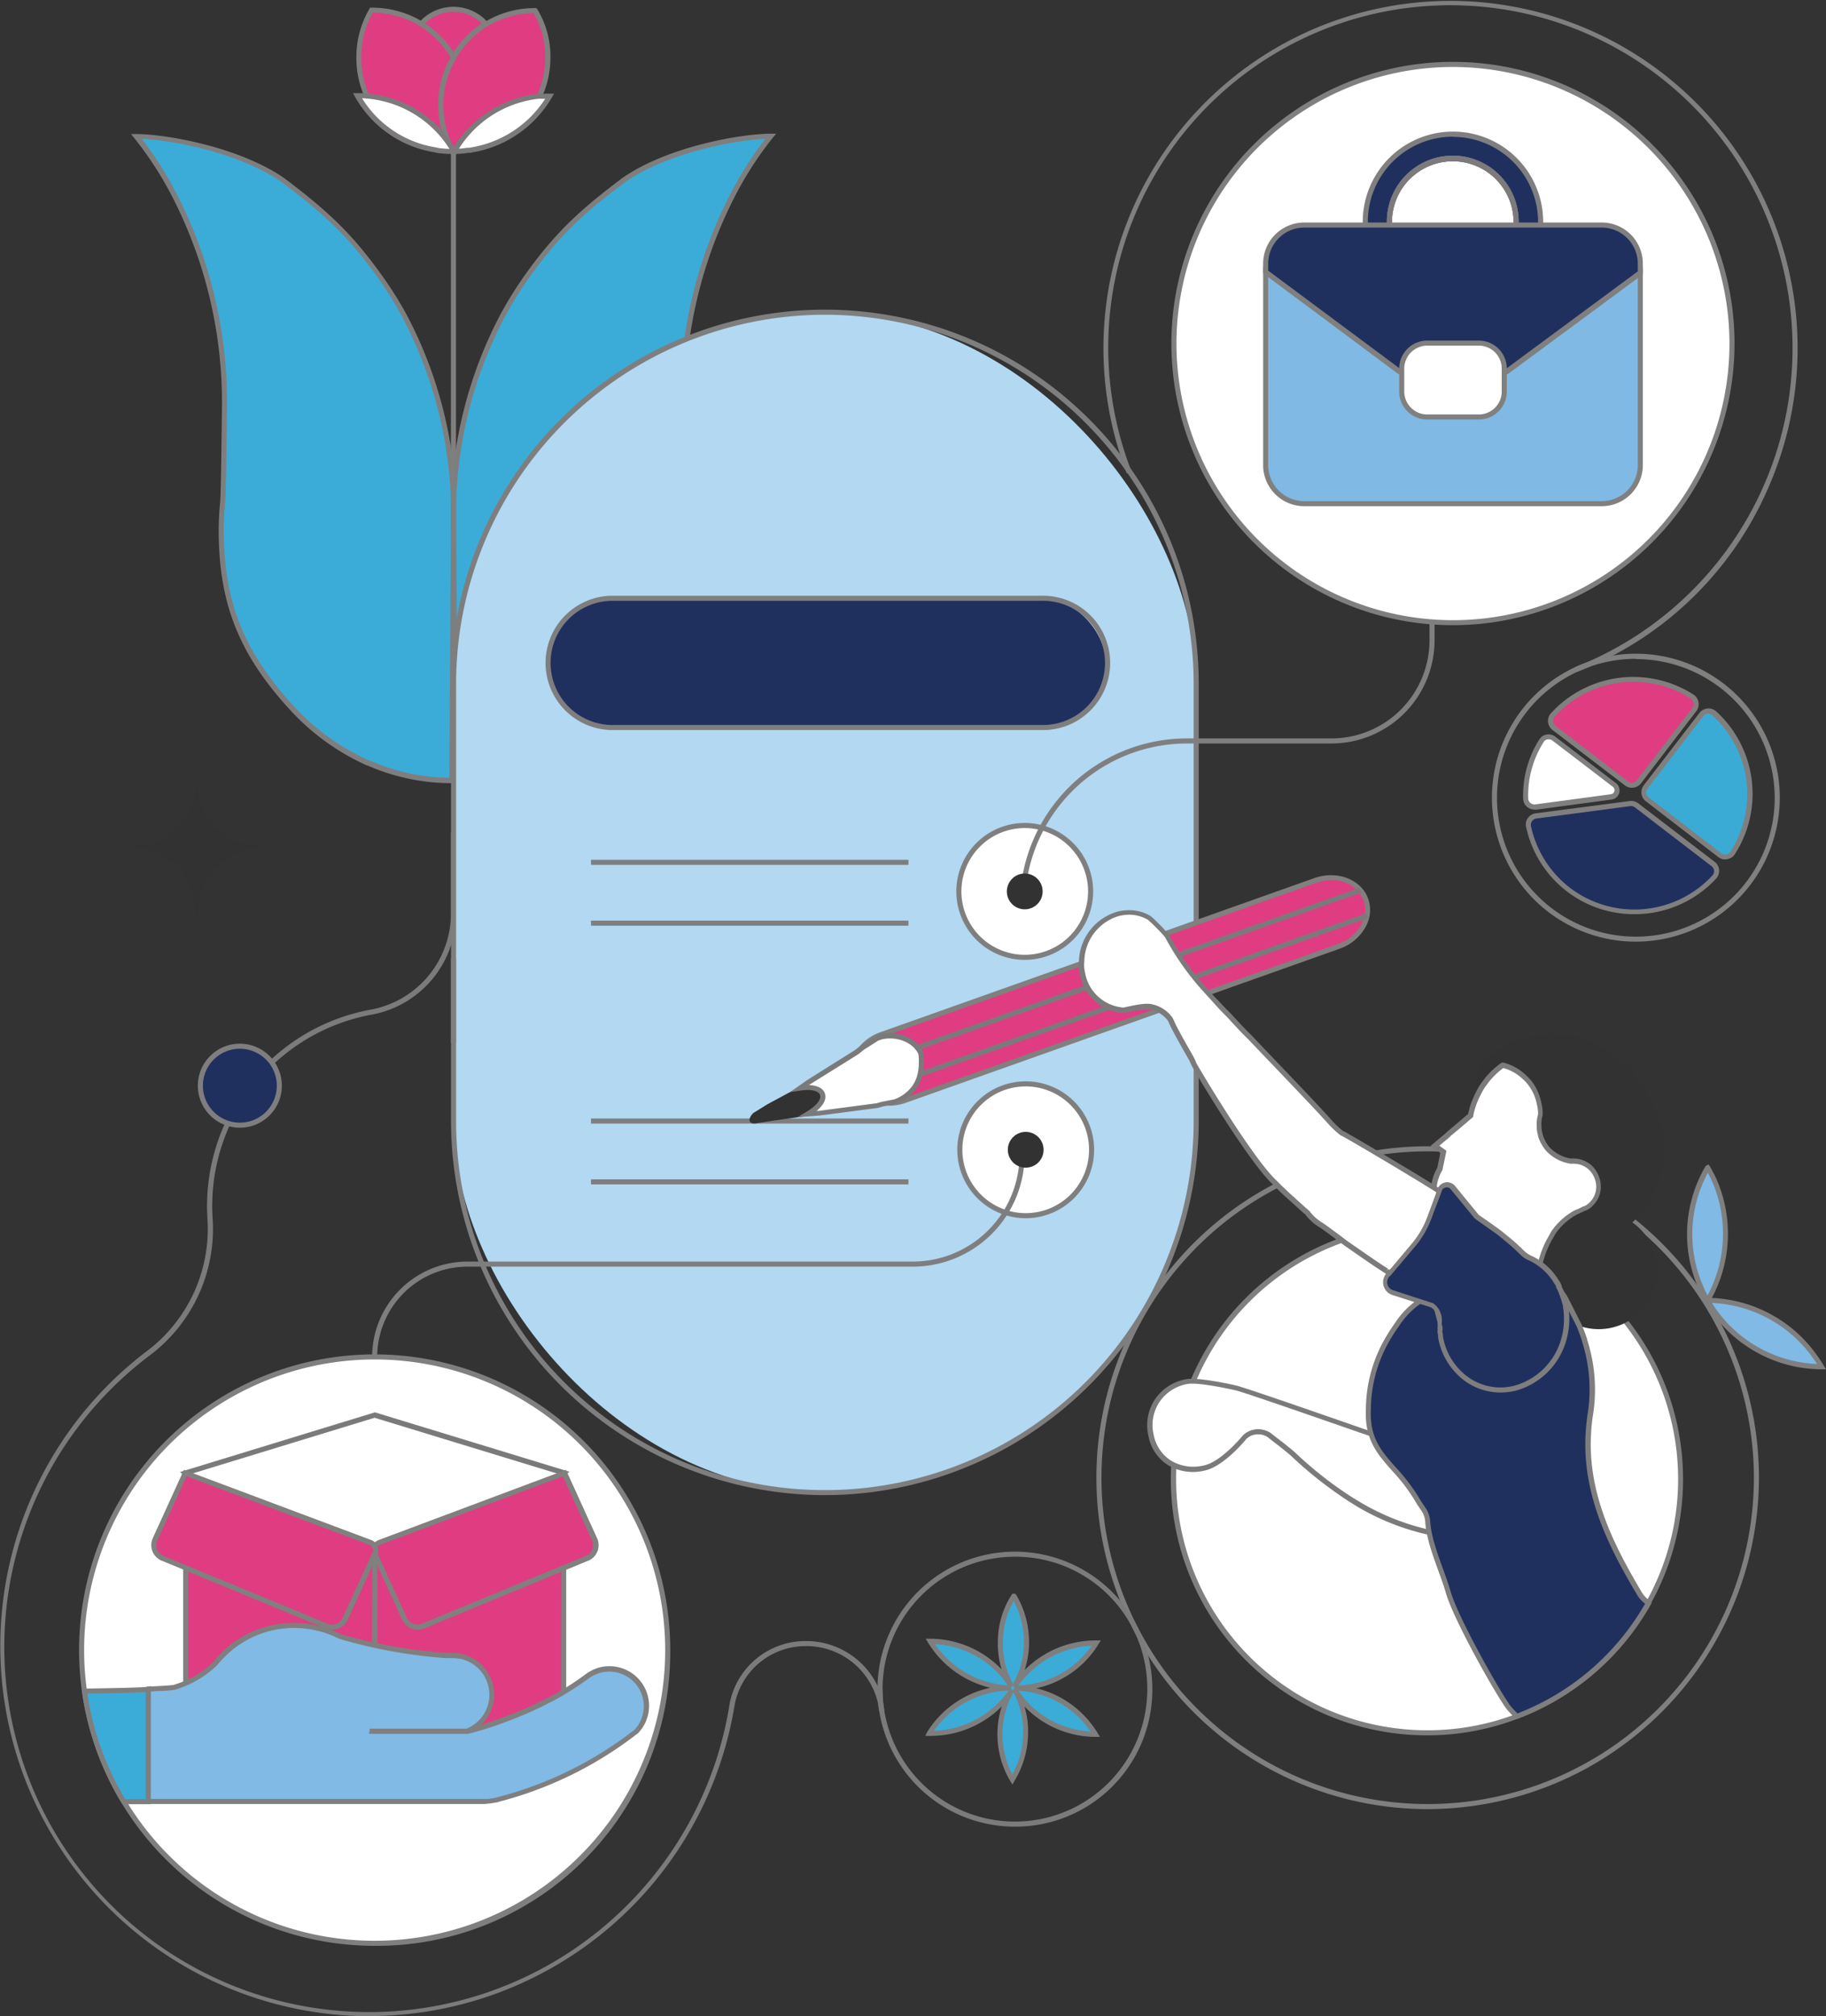 <?xml version="1.0" encoding="UTF-8"?> <svg xmlns="http://www.w3.org/2000/svg" id="Layer_1" data-name="Layer 1" viewBox="0 0 360.32 397.66"><rect x="0" y="0" width="360.32" height="397.66" fill="#333333" stroke="none"/><defs><style>.cls-1{fill:#7c7b7c;}.cls-2{fill:#807f7f;}.cls-3{fill:#80807f;}.cls-4{fill:#3bacd7;}.cls-5{fill:#7f7e7e;}.cls-6{fill:#fff;}.cls-7{fill:#323232;}.cls-8{fill:#b2d8f2;}.cls-9{fill:#20305e;}.cls-10{fill:#7c7a7b;}.cls-11{fill:#e03c81;}.cls-12{fill:#7b7a7a;}.cls-13{fill:#80b9e4;}.cls-14{fill:#80bae5;}.cls-15{fill:#3aabd5;}</style></defs><path class="cls-1" d="M72.92,397.66l-2.19,0A73,73,0,0,1,29.09,266.42,30.2,30.2,0,0,0,40.93,240.3a39.39,39.39,0,0,1,32.2-41.15,19.3,19.3,0,0,0,15.85-19V164.12L129.34,195l-.6.8L90,166.14v14a20.32,20.32,0,0,1-16.67,20,38.35,38.35,0,0,0-31.38,40.09,31.18,31.18,0,0,1-12.24,27A72,72,0,1,0,144,335.91a15.24,15.24,0,0,1,15-12.22,15.63,15.63,0,0,1,14.46,9.49h.68a26.26,26.26,0,0,0,.15,2.8,14.81,14.81,0,0,1,.2,1.49l-1,.12c-.08-.48-.15-1-.2-1.46A14.47,14.47,0,0,0,159,324.69a14.25,14.25,0,0,0-14,11.39A73.06,73.06,0,0,1,72.92,397.66Z"></path><path class="cls-2" d="M311.14,132.55l-.36-.94a67.63,67.63,0,0,0,38.31-87.55A67.49,67.49,0,0,0,223.28,93l-.93.37A68.49,68.49,0,1,1,348.94,96.2,67.77,67.77,0,0,1,311.14,132.55Z"></path><path class="cls-3" d="M322.8,185.74a28.4,28.4,0,1,1,28.4-28.39A28.42,28.42,0,0,1,322.8,185.74Zm0-55.79a27.4,27.4,0,1,0,27.4,27.4A27.43,27.43,0,0,0,322.8,130Z"></path><path class="cls-2" d="M281.72,356.84a65.37,65.37,0,1,1,65.37-65.37A65.45,65.45,0,0,1,281.72,356.84Zm0-129.74a64.37,64.37,0,1,0,64.37,64.37A64.44,64.44,0,0,0,281.72,227.1Z"></path><path class="cls-4" d="M89.17,154v0a40.8,40.8,0,0,1-16.43-3.46l-.09-.05a45.82,45.82,0,0,1-15.34-11.18c-8.28-9.1-13.19-18.35-13.62-32.5a61,61,0,0,1,.25-7.89c.13-1.33.25-10,.35-18.12a88.9,88.9,0,0,0-9.54-41.64A69.56,69.56,0,0,0,26.9,26.87c5.82,0,20.37,2.55,29.1,8.72,7.83,5.92,12.85,10.34,18.86,18.78a73.14,73.14,0,0,1,4.9,7.87,83.54,83.54,0,0,1,9.72,37.15v2.35Z"></path><path class="cls-5" d="M89.67,154.48h-.5A41.29,41.29,0,0,1,72.54,151l-.1,0a46.24,46.24,0,0,1-15.5-11.3c-9.37-10.29-13.35-19.81-13.75-32.83a59.92,59.92,0,0,1,.26-7.94c.1-1.08.21-7.33.34-18.09a88.68,88.68,0,0,0-9.48-41.4,69,69,0,0,0-7.79-12.18l-.67-.82h1c5.91,0,20.59,2.59,29.39,8.81,8.11,6.14,13,10.53,19,18.9A74.08,74.08,0,0,1,80.2,62,84.29,84.29,0,0,1,90,99.38v2.36ZM28,27.39A72.5,72.5,0,0,1,35.2,38.91a89.79,89.79,0,0,1,9.59,41.88c-.13,10.93-.25,17-.35,18.16a59.83,59.83,0,0,0-.25,7.82c.39,12.76,4.3,22.09,13.49,32.19A45.28,45.28,0,0,0,72.85,150l.09,0a40.17,40.17,0,0,0,15.73,3.41L89,99.39a83.45,83.45,0,0,0-9.66-36.92,73.62,73.62,0,0,0-4.86-7.81C68.56,46.39,63.71,42.05,55.69,36,47.58,30.25,34.3,27.67,28,27.39Z"></path><path class="cls-4" d="M89.8,154v0a40.84,40.84,0,0,0,16.43-3.46l.09-.05a45.79,45.79,0,0,0,15.33-11.18c8.29-9.1,13.19-18.35,13.63-32.5A61,61,0,0,0,135,98.9c-.12-1.33-.25-10-.34-18.12a88.78,88.78,0,0,1,9.54-41.64,70.09,70.09,0,0,1,7.84-12.27c-5.81,0-20.37,2.55-29.09,8.72-7.83,5.92-12.85,10.34-18.87,18.78a74.75,74.75,0,0,0-4.9,7.87,83.81,83.81,0,0,0-9.72,37.15v2.35Z"></path><path class="cls-5" d="M89.8,154.48h-.5V154l.5,0h-.5L89,99.39A84.57,84.57,0,0,1,98.76,62a75.78,75.78,0,0,1,4.94-7.92c6-8.37,10.87-12.76,19-18.89,8.81-6.23,23.49-8.82,29.39-8.82h1.06l-.67.82a69,69,0,0,0-7.79,12.18,88.68,88.68,0,0,0-9.48,41.4c.12,10.76.24,17,.34,18.09a61.67,61.67,0,0,1,.26,7.94c-.4,13-4.39,22.54-13.76,32.83a46.14,46.14,0,0,1-15.5,11.3l-.09,0A41.13,41.13,0,0,1,89.8,154.48ZM151,27.39c-6.34.28-19.61,2.86-27.74,8.61-8,6-12.86,10.39-18.75,18.66a72.09,72.09,0,0,0-4.87,7.81A83.46,83.46,0,0,0,90,99.41v2.33l.32,51.73A40.17,40.17,0,0,0,106,150.06l.09,0A45.14,45.14,0,0,0,121.28,139c9.2-10.1,13.11-19.43,13.5-32.19a61.63,61.63,0,0,0-.25-7.82c-.11-1.12-.22-7.23-.35-18.16a89.67,89.67,0,0,1,9.59-41.88A71.78,71.78,0,0,1,151,27.39Z"></path><path class="cls-6" d="M331.66,291.75a50,50,0,1,1-50-50A49.78,49.78,0,0,1,331.66,291.75Z"></path><path class="cls-2" d="M281.62,342.29A50.54,50.54,0,1,1,299.51,339,50.06,50.06,0,0,1,281.62,342.29Zm0-100.08a49.54,49.54,0,1,0,0,99.08,49.06,49.06,0,0,0,17.54-3.2,49.55,49.55,0,0,0-17.54-95.88Z"></path><circle class="cls-7" cx="315.47" cy="250.6" r="11.57"></circle><circle class="cls-7" cx="309.16" cy="227.03" r="19.14"></circle><rect class="cls-8" x="89.48" y="61.58" width="146.53" height="232.83" rx="73.27"></rect><path class="cls-5" d="M162.75,294.91A73.85,73.85,0,0,1,89,221.15v-86.3a73.77,73.77,0,0,1,147.54,0v86.3A73.85,73.85,0,0,1,162.75,294.91Zm0-232.83A72.85,72.85,0,0,0,90,134.85v86.3a72.77,72.77,0,0,0,145.54,0v-86.3A72.85,72.85,0,0,0,162.75,62.08Z"></path><rect class="cls-9" x="107.8" y="117.96" width="110.4" height="25.48" rx="12.74"></rect><path class="cls-5" d="M205.45,144H120.54a13.25,13.25,0,0,1,0-26.49h84.91a13.25,13.25,0,1,1,0,26.49Zm-84.91-25.49a12.25,12.25,0,0,0,0,24.49h84.91a12.25,12.25,0,1,0,0-24.49Z"></path><rect class="cls-5" x="116.62" y="169.59" width="62.64" height="1"></rect><rect class="cls-5" x="116.62" y="181.59" width="62.64" height="1"></rect><circle class="cls-6" cx="202.21" cy="175.83" r="13"></circle><path class="cls-2" d="M202.21,189.33a13.5,13.5,0,1,1,13.5-13.5A13.52,13.52,0,0,1,202.21,189.33Zm0-26a12.5,12.5,0,1,0,12.5,12.5A12.52,12.52,0,0,0,202.21,163.33Z"></path><rect class="cls-5" x="116.62" y="220.62" width="62.64" height="1"></rect><rect class="cls-5" x="116.62" y="232.62" width="62.64" height="1"></rect><circle class="cls-6" cx="202.4" cy="226.79" r="13"></circle><path class="cls-2" d="M202.4,240.29a13.5,13.5,0,1,1,13.5-13.5A13.51,13.51,0,0,1,202.4,240.29Zm0-26a12.5,12.5,0,1,0,12.5,12.5A12.51,12.51,0,0,0,202.4,214.29Z"></path><circle class="cls-6" cx="286.72" cy="67.76" r="55.05"></circle><path class="cls-2" d="M286.72,123.32a55.56,55.56,0,1,1,55.55-55.56A55.62,55.62,0,0,1,286.72,123.32Zm0-110.11a54.56,54.56,0,1,0,54.55,54.55A54.62,54.62,0,0,0,286.72,13.21Z"></path><path class="cls-7" d="M303,249.34c.4-2.13-.12-1.06,1.23-4.09a19.68,19.68,0,0,1,1.61-3.11,23,23,0,0,1,1.79-2.28,4.3,4.3,0,0,0,1.85-3.83,3.54,3.54,0,0,0-.22-1.22,2.94,2.94,0,0,0-.62-1.22,4,4,0,0,0-1.86-1.48,4.66,4.66,0,0,0-1.27-.35,6.9,6.9,0,0,1-3.42-2.7,8.88,8.88,0,0,1-1-2,7.62,7.62,0,0,1-.35-2.08,4.49,4.49,0,0,1,.12-1.41,6.93,6.93,0,0,1,.84-2.24,10.33,10.33,0,0,0,.22-2,1.4,1.4,0,0,0,0-.49,10.48,10.48,0,0,0-.38-2.41,9.36,9.36,0,0,0-1.2-2.49h0c0-.09-.14-.16-.16-.25A9,9,0,0,0,297,211a14.85,14.85,0,0,0-3.8,2.38,16.48,16.48,0,0,0-1.72,1.73,5.94,5.94,0,0,1,.92-5.31h0c6.12-6.66,17.51-7.91,24.78-2.53,2.6,1.92,4.58,3.42,6.25,5.92,6,8.45,7.57,18.59-.82,24.68"></path><path class="cls-7" d="M308.61,224.57s.92-11.2-7.9-12.42l4.84-2.75,7.6,6.06Z"></path><path class="cls-6" d="M301.66,256.58a5.28,5.28,0,0,0,1.8-1.38c1.06-1.54-.06-2.56.48-5.66a18,18,0,0,1,2-5.35c.21-.33.33-.63.54-1a12.54,12.54,0,0,1,4.06-3.83,4,4,0,0,1,.88-.43l.13-.07h0l.12-.08c.09,0,.21-.09.3-.11l.09,0,0-.05c0-.06.08,0,.12-.08l.12-.07c.09,0,.22-.09.39-.13l.09,0a4,4,0,0,0,1.28-1,4.81,4.81,0,0,0,1.13-4.66,6.78,6.78,0,0,0-.57-1.3,5.15,5.15,0,0,0-.95-1.14,5.23,5.23,0,0,0-2.4-1.16,7.57,7.57,0,0,0-1.42-.06,7.81,7.81,0,0,1-3.89-1.8,5.92,5.92,0,0,1-1.42-1.75,5.58,5.58,0,0,1-.75-1.93,5.29,5.29,0,0,1-.17-1.41,6.68,6.68,0,0,1,.28-2.35l0-.09a8,8,0,0,0-.27-2.08l-.12-.54a9.81,9.81,0,0,0-1-2.39,8.51,8.51,0,0,0-1.8-2.22,1.63,1.63,0,0,1-.23-.23,9.54,9.54,0,0,0-3.93-2.12l-.14,0-.12.08a15.06,15.06,0,0,0-3.37,3.35,11.85,11.85,0,0,0-1.34,2.21,15.12,15.12,0,0,0-1.49,4.25c-1,.87-2.55,2.19-4.17,3.53l-.19.18-.55.49c-1.11.9-1.81,1.52-1.81,1.52l-.32.26,1.67,1.22-.67,3.32c-1.83,3.11-1.67,6.81,1.12,9.13l.28.18a.78.78,0,0,1,.29.26l.16.1a7.11,7.11,0,0,1,1.17,1.29,7.39,7.39,0,0,1,1.19,2.67,6.32,6.32,0,0,1,0,2.67c-.25,2.43-1,2.79-.77,4.32a6,6,0,0,0,1,2.16A8.68,8.68,0,0,0,291.6,256,11.07,11.07,0,0,0,297,257.5,8.34,8.34,0,0,0,301.66,256.58Z"></path><path class="cls-10" d="M297.75,258l-.78,0a11.61,11.61,0,0,1-5.62-1.53,9.2,9.2,0,0,1-3.24-2.88,6.81,6.81,0,0,1-1.06-2.34,4.11,4.11,0,0,1,.26-2.23,10.11,10.11,0,0,0,.51-2.26,6.18,6.18,0,0,0,0-2.5,7,7,0,0,0-1.12-2.49,6.62,6.62,0,0,0-1.07-1.19l-.22-.14-.06-.09a.36.36,0,0,0-.13-.1l-.27-.18c-2.85-2.35-3.35-6.24-1.33-9.73l.59-2.93L282.3,226l.82-.67s.71-.62,1.82-1.52l.25-.23.26-.23.2-.19c1.57-1.3,3-2.55,4.05-3.43a15.85,15.85,0,0,1,1.51-4.22,11.68,11.68,0,0,1,1.38-2.27,15.59,15.59,0,0,1,3.48-3.46l.3-.18.3,0a9.85,9.85,0,0,1,4.21,2.25s.08.07.12.12l.11.1a9.08,9.08,0,0,1,1.9,2.35,10.23,10.23,0,0,1,1,2.51l.13.56a8.63,8.63,0,0,1,.28,2.18l0,.14,0,.12a6.23,6.23,0,0,0-.25,2.17,6.59,6.59,0,0,0,.85,3.11,5.7,5.7,0,0,0,1.32,1.63,7.41,7.41,0,0,0,3.63,1.68,6.52,6.52,0,0,1,1.43.06,5.72,5.72,0,0,1,2.64,1.27,5.36,5.36,0,0,1,1,1.24,6.27,6.27,0,0,1,.63,1.44,5.25,5.25,0,0,1-1.24,5.15,4.34,4.34,0,0,1-1.44,1.08l-.17.05-.19.07-.09,0,0,.07-.51.22-.14.05-.2.12a5.18,5.18,0,0,0-.83.39,12.38,12.38,0,0,0-4,3.74c-.07.12-.15.27-.22.41a5.72,5.72,0,0,1-.3.52,17.59,17.59,0,0,0-2,5.17,10.23,10.23,0,0,0-.06,3.05,3.67,3.67,0,0,1-.5,2.8,5.53,5.53,0,0,1-2,1.53h0A8.67,8.67,0,0,1,297.75,258Zm-11.59-18.31.08.05a7.58,7.58,0,0,1,1.3,1.4,8.23,8.23,0,0,1,1.29,2.89,7.12,7.12,0,0,1,0,2.84,10.53,10.53,0,0,1-.55,2.44,3.14,3.14,0,0,0-.23,1.72,5.67,5.67,0,0,0,.92,2,8,8,0,0,0,2.89,2.57A10.68,10.68,0,0,0,297,257a7.72,7.72,0,0,0,4.4-.86,4.9,4.9,0,0,0,1.64-1.24,2.74,2.74,0,0,0,.31-2.12,11.22,11.22,0,0,1,.08-3.33,18.41,18.41,0,0,1,2.1-5.5c.11-.18.18-.32.26-.47s.18-.34.29-.52a13.16,13.16,0,0,1,4.24-4,4.85,4.85,0,0,1,1-.46l.31-.16.19-.08h0l.49-.25a2,2,0,0,1,.39-.13,3.49,3.49,0,0,0,1.11-.85,4.33,4.33,0,0,0,1-4.17,5.68,5.68,0,0,0-.52-1.19,4.36,4.36,0,0,0-3-2.07,7.08,7.08,0,0,0-1.31-.05,8.35,8.35,0,0,1-4.23-1.92,6.32,6.32,0,0,1-1.53-1.9,5.74,5.74,0,0,1-.8-2.08,5.3,5.3,0,0,1-.18-1.51,7,7,0,0,1,.27-2.36v-.05a8,8,0,0,0-.25-1.95l-.13-.57a9.15,9.15,0,0,0-.93-2.25,8.08,8.08,0,0,0-1.69-2.09,1,1,0,0,1-.21-.2,9,9,0,0,0-3.66-2,14.74,14.74,0,0,0-3.2,3.21,10.9,10.9,0,0,0-1.28,2.11,14.57,14.57,0,0,0-1.46,4.14l0,.17-.13.11c-1,.88-2.56,2.2-4.18,3.54l-.17.16a3.4,3.4,0,0,1-.29.26l-.25.24c-.81.65-1.4,1.15-1.66,1.38l1.4,1-.79,3.79c-1.84,3.12-1.44,6.46,1,8.5l.22.13A1.54,1.54,0,0,1,286.16,239.72Zm26.19-.65-.05,0Zm-.26-1a.38.38,0,0,0-.13.06Z"></path><path class="cls-6" d="M227.11,283.12c1,4.75,5.13,7.55,10.45,6.47,3.69-.73,8-6.07,8-6.07h0a3.69,3.69,0,0,1,1.93-1,4,4,0,0,1,2.94.56c.17.15,3.83,2.91,4.89,3.92a76.5,76.5,0,0,0,9,7.31c1.3.91,2.6,1.75,4,2.57a47.5,47.5,0,0,0,15.8,5.8c1,.19,2,.29,3,.39q-1.08-3.29-1.91-6.6c-.64-2.28-1.21-4.73-1.69-7.11l-.38-2s-1.1-.42-2.89-1.06-4.24-1.55-7-2.54c-1.44-.4-2.81-1-4.33-1.47-10.69-3.72-23.84-8.28-25.1-8.53,0,0-7.33-1.69-9.7-1.21A8.69,8.69,0,0,0,227.11,283.12Z"></path><path class="cls-10" d="M287.84,303.62l-.77-.08c-1-.1-2-.21-3.05-.39a47.83,47.83,0,0,1-16-5.86c-1.46-.88-2.77-1.73-4-2.6a76.52,76.52,0,0,1-9.06-7.35c-.79-.76-3.1-2.53-4.21-3.39l-.68-.53a3.47,3.47,0,0,0-2.5-.44,3.24,3.24,0,0,0-1.68.9c-.14.18-4.43,5.44-8.25,6.2a9.63,9.63,0,0,1-7.22-1.12,8.72,8.72,0,0,1-3.81-5.74,9.26,9.26,0,0,1,1.23-7.11,9.42,9.42,0,0,1,6.12-4.05c2.45-.5,9.61,1.14,9.91,1.22,1.23.24,12.82,4.25,25.16,8.54.65.21,1.29.44,1.92.67.81.29,1.58.57,2.37.79,1.7.6,3.25,1.16,4.61,1.66l2.47.89c1.79.64,2.9,1.07,2.9,1.07l.26.1.43,2.24c.52,2.57,1.09,5,1.68,7.07s1.19,4.4,1.91,6.58ZM248.26,281.9a4.65,4.65,0,0,1,2.43.72l.69.54c1.21.93,3.46,2.66,4.29,3.45a75.78,75.78,0,0,0,8.94,7.26c1.23.86,2.52,1.69,4,2.55a46.4,46.4,0,0,0,15.62,5.74c.74.14,1.49.23,2.22.31-.63-2-1.19-4-1.69-5.9-.59-2.13-1.17-4.53-1.7-7.14l-.32-1.7c-.42-.16-1.35-.51-2.61-1-.73-.25-1.56-.56-2.48-.89-1.35-.5-2.9-1.06-4.57-1.65-.8-.22-1.58-.5-2.41-.8-.62-.23-1.24-.45-1.9-.66-7.1-2.47-23.7-8.25-25.05-8.52-.08,0-7.25-1.67-9.5-1.21a8.43,8.43,0,0,0-5.48,3.62,8.24,8.24,0,0,0-1.1,6.35h0a7.81,7.81,0,0,0,3.37,5.1,8.66,8.66,0,0,0,6.49,1c3.48-.69,7.67-5.84,7.71-5.89A4.2,4.2,0,0,1,247.4,282,3.55,3.55,0,0,1,248.26,281.9Z"></path><path class="cls-9" d="M325.29,316.2a50.14,50.14,0,0,1-26,22.35c-.57-.57-1.12-1.14-1.46-1.53-1.63-1.85-10.61-17.67-12.11-23-1.17-4.11-3.73-9.3-4-13.93a4.83,4.83,0,0,0-.83-2.37c-.52-.74-1-1.49-1.46-2.27-4.2-7-9.84-8.81-9.41-17.51a27.79,27.79,0,0,1,3.12-12.56,37.09,37.09,0,0,1,2.72-4.39,16.13,16.13,0,0,1,3.94-4l.07-.06a2.32,2.32,0,0,1,3.6,1.28c.47,1.72,1,3.61,1.1,4.12a2.09,2.09,0,0,0,.08.23c3,7.45,8,13.86,15,10.57a14.83,14.83,0,0,0,8.07-10.77,16.2,16.2,0,0,0-.6-8.29,2.25,2.25,0,0,0-.75-1c-1.37-1.08-5-3.84-5.68-4.35,1.58,1.1,5.76,3.35,6.46,5l1.48,2.12a2.61,2.61,0,0,1,.17.28l2.8,5.51c.42,1,.75,1.92,1.08,2.87a31.61,31.61,0,0,1,1.18,14.4,37.51,37.51,0,0,0-.45,4.31c-.58,11.92,4.63,22,10.21,31.42a.94.94,0,0,0,.1.14,6.35,6.35,0,0,0,1.54,1.52Z"></path><path class="cls-5" d="M299.21,339.14l-.23-.23c-.46-.46-1.09-1.11-1.48-1.56-1.66-1.89-10.67-17.71-12.21-23.22-.38-1.33-.91-2.77-1.46-4.29-1.12-3.08-2.39-6.56-2.6-9.74a4.21,4.21,0,0,0-.75-2.12c-.57-.81-1.05-1.57-1.48-2.31a36,36,0,0,0-4.3-5.57c-2.93-3.32-5.47-6.18-5.17-12.21a28.21,28.21,0,0,1,3.13-12.69,36.22,36.22,0,0,1,2.58-4.21l.21-.31a16.62,16.62,0,0,1,4.07-4.17,2.77,2.77,0,0,1,2.65-.43A2.8,2.8,0,0,1,284,258c.3,1.1.61,2.27.83,3.1l.27,1a.58.58,0,0,0,.05.14c1.61,4,4.35,9.12,8.35,10.7a7.26,7.26,0,0,0,6-.36,14.38,14.38,0,0,0,7.8-10.41,15.74,15.74,0,0,0-.58-8,1.78,1.78,0,0,0-.59-.79c-1.19-.94-4.11-3.15-5.28-4.05l-.4-.3.59-.81c.37.26.88.58,1.45.93,2,1.27,4.53,2.84,5.16,4.21l1.46,2.08c.08.12.15.23.21.34l2.79,5.51c.43,1,.76,1.91,1.07,2.83l0,.1a32,32,0,0,1,1.2,14.63,35.38,35.38,0,0,0-.44,4.28c-.59,12,4.93,22.35,10.14,31.13l.08.11a5.91,5.91,0,0,0,1.42,1.4l.12.1.25.27-.18.32A50.57,50.57,0,0,1,299.51,339Zm-18-82.23a1.82,1.82,0,0,0-1.06.35,16,16,0,0,0-3.89,4l-.21.32a32.87,32.87,0,0,0-2.47,4,27.23,27.23,0,0,0-3.07,12.33c-.28,5.65,2,8.25,4.92,11.53a38,38,0,0,1,4.42,5.73c.41.72.88,1.44,1.44,2.24a5.44,5.44,0,0,1,.92,2.62c.2,3,1.39,6.31,2.54,9.46.56,1.55,1.09,3,1.48,4.37,1.5,5.36,10.5,21.13,12,22.83.26.3.68.74,1.21,1.28a49.64,49.64,0,0,0,25.18-21.64,6.57,6.57,0,0,1-1.35-1.4.76.76,0,0,1-.14-.21c-5.27-8.87-10.86-19.39-10.26-31.66a39.1,39.1,0,0,1,.45-4.37,31.06,31.06,0,0,0-1.16-14.16l0-.09c-.31-.9-.63-1.83-1-2.74l-2.79-5.48a1.59,1.59,0,0,0-.13-.22l-.05-.07a17,17,0,0,1,0,6.44,15.39,15.39,0,0,1-8.35,11.14,8.3,8.3,0,0,1-6.75.38c-4.33-1.71-7.23-7-8.9-11.22a2.55,2.55,0,0,1-.1-.29l-.27-1-.82-3.09a1.84,1.84,0,0,0-1.16-1.25A1.87,1.87,0,0,0,281.23,256.91Z"></path><path class="cls-7" d="M158.71,213.89c2.58-.36,4.84.06,5.31,1.24.63,1.57-1.08,3.31-3.61,4.83L152.88,221l-3.45.54c-1.73.37-2-.8-.78-2l2.77-1.72Z"></path><path class="cls-11" d="M173.92,204.06l85.57-30.38c4.26-1.51,8.74.18,10,3.77h0c1.29,3.58-1.12,7.72-5.38,9.23l-85.57,30.37c-4.25,1.51-8.74-.17-10-3.76h0C167.26,209.7,169.67,205.57,173.92,204.06Z"></path><path class="cls-3" d="M175.41,218.1c-3.33,0-6.31-1.74-7.34-4.64a6.8,6.8,0,0,1,.34-5.22,9.35,9.35,0,0,1,5.34-4.65l.17.47-.17-.47,85.58-30.38c4.5-1.6,9.28.23,10.65,4.07a6.73,6.73,0,0,1-.33,5.21,9.32,9.32,0,0,1-5.35,4.66l-85.57,30.38A10,10,0,0,1,175.41,218.1Zm87.24-44.47a9.1,9.1,0,0,0-3,.52l-85.57,30.38a8.32,8.32,0,0,0-4.78,4.14,5.83,5.83,0,0,0-.3,4.45c1.19,3.32,5.4,4.88,9.38,3.46L264,186.2a8.27,8.27,0,0,0,4.77-4.14,5.73,5.73,0,0,0,.3-4.45A6.53,6.53,0,0,0,262.65,173.63Z"></path><path class="cls-6" d="M179.8,215.24h0a8.24,8.24,0,0,1-2.81,1.93h0l-.39.16-2.42.46-1.13.32-11.46,1.49-2.2.13c2.17-1.28,3.28-2.75,2.9-3.91s-2.34-1.51-4.38-1.21l1.61-1.13,9.54-6,1.22-1,2.79-1.77,1-.32h0c3.17-.61,6.61.75,7.7,3.4C182,211,181.5,213.45,179.8,215.24Z"></path><path class="cls-12" d="M157.35,220.36l1.78-1.06c1.92-1.13,3-2.44,2.68-3.32s-1.87-1.16-3.82-.87l-2.09.31,3.33-2.35,9.56-6,1.18-.94,2.94-1.86,1-.31c3.62-.71,7.17.88,8.32,3.68l0,.14c.32,3.43-.35,6-2.06,7.77v0a8.61,8.61,0,0,1-3,2.05l-.45.17-2.43.46-1.09.31-11.53,1.5Zm2.27-6.34c1.43.07,2.76.52,3.14,1.64s-.22,2.3-1.62,3.46l.41,0L173,217.61l1.07-.3,2.41-.46.34-.14a7.64,7.64,0,0,0,2.64-1.83c1.5-1.58,2.07-3.78,1.79-6.9-1-2.29-4.1-3.61-7.12-3l-.83.28L170.55,207l-1.18.94Z"></path><line class="cls-9" x1="269.75" y1="180.59" x2="181.54" y2="211.91"></line><rect class="cls-12" x="178.84" y="195.75" width="93.61" height="1" transform="translate(-52.63 86.74) rotate(-19.53)"></rect><line class="cls-9" x1="268.44" y1="175.59" x2="180.98" y2="206.64"></line><rect class="cls-12" x="178.31" y="190.62" width="92.8" height="1" transform="translate(-51.02 86.26) rotate(-19.56)"></rect><path class="cls-6" d="M285.93,252.37l-10.4-2.19-1.35,1-.15-.11-.34-.26-.09-.06c-2.34-1.46-6.19-4.17-8-5.42-.73-.52-4.27-3.24-5.06-3.7a9.09,9.09,0,0,1-2.6-2.37l-.86-.73-2.19-2c-1.31-1.15-2.56-2.4-3.78-3.62-3.62-3.59-10.61-14.54-15.21-22.34-.1-.18-.2-.34-.28-.5a15.37,15.37,0,0,0-.76-1.58c-1.17-2.08-2.31-4-3.37-6.12-.2-.42-.38-.83-.58-1.25a6.19,6.19,0,0,0-3.81-2.47c-1.48-.36-5,.64-5.47.67a8.78,8.78,0,0,1-8.09-7.46,6.24,6.24,0,0,1-.13-2.12,10,10,0,0,1,7.22-9.45,9.51,9.51,0,0,1,2.23-.27,7.84,7.84,0,0,1,3.83,1,1.37,1.37,0,0,1,.24.18,38.13,38.13,0,0,1,3.15,3.21l.09.11a59.17,59.17,0,0,0,6.83,9.86c1.12,1.27,2.36,2.6,3.64,4,.66.7,1.37,1.42,2.1,2.16,1.26,1.39,2.55,2.8,3.92,4.12,6.75,7.12,13.11,13.66,16,16.93a19.55,19.55,0,0,0,2.13,2,4.09,4.09,0,0,1,.47.23c5.17,2.94,11.8,6.93,13.34,7.87,1.74,1.05,3.56,2.16,5.37,3.31l-1.15,6.16Z"></path><path class="cls-1" d="M286.63,253l-11-2.3-1.47,1.07-.51-.41-.26-.18c-2.15-1.35-5.42-3.64-7.38-5l-.69-.48-1.33-1c-1.26-.94-3.17-2.37-3.69-2.67a9.63,9.63,0,0,1-2.71-2.46l-.22-.19-.61-.52-2.19-2c-1.18-1-2.31-2.14-3.4-3.22l-.4-.4c-3.42-3.39-10.15-13.72-15.29-22.44l-.11-.19-.19-.35c-.08-.17-.15-.34-.23-.5a6.71,6.71,0,0,0-.51-1l-.72-1.27c-.93-1.65-1.81-3.21-2.67-4.89l-.29-.63c-.09-.21-.19-.41-.29-.62a5.72,5.72,0,0,0-3.48-2.2,13.53,13.53,0,0,0-4.35.49,6.32,6.32,0,0,1-1,.18,9.33,9.33,0,0,1-8.6-7.86,6.74,6.74,0,0,1-.14-2.28,10.5,10.5,0,0,1,7.6-9.86,9.5,9.5,0,0,1,2.38-.29,8.22,8.22,0,0,1,4.05,1.09,1.39,1.39,0,0,1,.35.26,39.19,39.19,0,0,1,3.17,3.23l.12.15c.13.19.33.54.6,1a52.27,52.27,0,0,0,6.2,8.81c.72.82,1.5,1.67,2.3,2.55L241,198c.46.48.94,1,1.45,1.49l.63.65c1.23,1.36,2.54,2.78,3.92,4.11,2.08,2.2,4.11,4.32,6,6.31,4.3,4.49,8,8.37,10,10.65a17.92,17.92,0,0,0,2,1.86,4.54,4.54,0,0,1,.45.21c5.34,3.06,12,7.08,13.36,7.89,1.78,1.07,3.59,2.19,5.38,3.32l.28.18-1.19,6.38Zm-11.22-3.37,9.82,2.06-2.9-10.58,1.11-5.94c-1.69-1.06-3.4-2.11-5.08-3.12-1.32-.81-8-4.83-13.32-7.87l-.42-.19-.12-.07a20,20,0,0,1-2.18-2c-2-2.27-5.72-6.14-10-10.63-1.91-2-3.94-4.12-6-6.29-1.39-1.34-2.71-2.78-3.94-4.13l-.62-.64c-.5-.51-1-1-1.46-1.51L239,197.26c-.81-.88-1.59-1.74-2.32-2.56a53.41,53.41,0,0,1-6.32-9c-.25-.44-.43-.76-.55-.94a.67.67,0,0,1-.11-.14,39.58,39.58,0,0,0-3.06-3.09.36.36,0,0,0-.14-.11,7.31,7.31,0,0,0-3.59-1,8.84,8.84,0,0,0-2.12.26,9.51,9.51,0,0,0-6.83,9,6.13,6.13,0,0,0,.12,2,8.34,8.34,0,0,0,7.62,7.06l.77-.17c1.34-.29,3.59-.78,4.8-.49a6.6,6.6,0,0,1,4.12,2.7c.13.26.22.47.32.69s.18.4.28.6c.84,1.65,1.71,3.2,2.64,4.83l.72,1.26a10.21,10.21,0,0,1,.56,1.15l.21.47.16.29.1.18c5.11,8.66,11.78,18.9,15.13,22.23l.4.4c1.08,1.07,2.2,2.18,3.36,3.19l2.2,2,.58.5.34.3a8.61,8.61,0,0,0,2.45,2.24c.53.31,2,1.42,3.79,2.74l1.31,1,.68.47c2,1.37,5.21,3.65,7.28,4.93l-.26.43.35-.36.23.17Z"></path><path class="cls-9" d="M308.1,265.61A13.79,13.79,0,0,1,299,273.8c-6.85,1.73-13.38-2.83-14.71-10,0-.34-.07-.68-.12-.93a1.3,1.3,0,0,1,0-.48.65.65,0,0,1,0-.17,1.19,1.19,0,0,1,0-.49.23.23,0,0,0,0-.25,4.18,4.18,0,0,1,0-.5v-.1a1.47,1.47,0,0,0,0-.56,3.48,3.48,0,0,0-.2-1,3.21,3.21,0,0,0-.95-1.52c-.15-.13-.28-.22-.41-.34L274.79,255a2.16,2.16,0,0,1-.61-3.8h0l4.74-5.62a17.76,17.76,0,0,0,3.13-5.37L284,235h0a1.53,1.53,0,0,1,2.69-.69l4.7,5.74.88.62c1.75,1.22,3.36,2.36,3.89,2.78a49.84,49.84,0,0,1,4.16,3.66,5.22,5.22,0,0,0,1.45,1,11.61,11.61,0,0,1,5.32,4.72,3.52,3.52,0,0,1,.54,1l0,.08c.19.37.32.7.45,1a21.63,21.63,0,0,1,.81,2.47c0,.11.05.19.05.27A14.7,14.7,0,0,1,308.1,265.61Z"></path><path class="cls-5" d="M296.07,274.67a12,12,0,0,1-6.46-1.9,13.43,13.43,0,0,1-5.82-8.91l0-.16c0-.28-.06-.55-.1-.76a1.28,1.28,0,0,1,0-.51v-.12a.34.34,0,0,1,0-.11,1.67,1.67,0,0,1,0-.53l0-.23c0-.05,0-.1,0-.15a1.79,1.79,0,0,1,0-.41l0-.12a1,1,0,0,0,0-.39l0-.22a2.52,2.52,0,0,0-.12-.63,3,3,0,0,0-.84-1.38l-.14-.1-.19-.16-7.64-2.44a2.66,2.66,0,0,1-.8-4.64l4.7-5.58a17.8,17.8,0,0,0,3-5.22l1.93-5.22a2,2,0,0,1,1.47-1.51,2,2,0,0,1,2.08.68l4.66,5.68.29.21.52.36c1,.67,3.24,2.27,3.92,2.81l.92.76a39.49,39.49,0,0,1,3.29,2.94,5.09,5.09,0,0,0,1.27.91,12.16,12.16,0,0,1,5.57,4.92,3.54,3.54,0,0,1,.58,1.07l0,.11v.05c.08.15.14.29.2.43s.12.26.18.37a22.31,22.31,0,0,1,.84,2.58l0,.12a.81.81,0,0,1,.05.21,15.24,15.24,0,0,1-.84,8.32h0a14.26,14.26,0,0,1-9.45,8.49A12.66,12.66,0,0,1,296.07,274.67Zm-11.44-12.88a.62.62,0,0,0,0,.24l.05.13-.06.35a.94.94,0,0,0,0,.17,8.49,8.49,0,0,1,.13.92v.12a12.43,12.43,0,0,0,5.38,8.2,11,11,0,0,0,8.71,1.4,13.3,13.3,0,0,0,8.78-7.89,14.37,14.37,0,0,0,.78-7.79v-.11s0-.08-.05-.18a19,19,0,0,0-.78-2.36c0-.08-.1-.23-.17-.39s-.15-.34-.25-.52l-.07-.14v-.12a2.67,2.67,0,0,0-.41-.71,11.25,11.25,0,0,0-5.14-4.57,5.27,5.27,0,0,1-1.51-1.06l-.09-.08a37.93,37.93,0,0,0-3.21-2.86l-.91-.76c-.46-.36-1.86-1.36-3.85-2.75l-.54-.38-.44-.34-4.71-5.73a1,1,0,0,0-1.05-.34,1,1,0,0,0-.76.81l-2,5.29a18.43,18.43,0,0,1-3.22,5.52l-4.82,5.71a1.62,1.62,0,0,0-.67,1.6,1.65,1.65,0,0,0,1.13,1.32l7.92,2.57.24.19.16.13a3.85,3.85,0,0,1,1.11,1.77,2.67,2.67,0,0,1,.19.89l0,.18a2.41,2.41,0,0,1,0,.72l0,.1a.85.85,0,0,0,0,.13c0,.05,0,.09,0,.14A.79.79,0,0,1,284.63,261.79Z"></path><path class="cls-9" d="M286.72,26.46A17.3,17.3,0,1,0,304,43.76,17.3,17.3,0,0,0,286.72,26.46Zm0,29.75a12.45,12.45,0,1,1,12.45-12.45A12.45,12.45,0,0,1,286.72,56.21Z"></path><path class="cls-2" d="M286.72,61.56a17.8,17.8,0,1,1,17.79-17.8A17.82,17.82,0,0,1,286.72,61.56Zm0-34.6a16.8,16.8,0,1,0,16.79,16.8A16.82,16.82,0,0,0,286.72,27Zm0,29.75a13,13,0,1,1,12.95-13A13,13,0,0,1,286.72,56.71Zm0-24.9a12,12,0,1,0,11.95,12A12,12,0,0,0,286.72,31.81Z"></path><path class="cls-10" d="M286.72,56.71a13,13,0,1,1,12.95-13A13,13,0,0,1,286.72,56.71Zm0-24.9a12,12,0,1,0,11.95,12A12,12,0,0,0,286.72,31.81Z"></path><path class="cls-10" d="M286.72,56.71a13,13,0,1,1,12.95-13A13,13,0,0,1,286.72,56.71Zm0-24.9a12,12,0,1,0,11.95,12A12,12,0,0,0,286.72,31.81Z"></path><path class="cls-13" d="M323.68,53.82V91.73a7.62,7.62,0,0,1-7.62,7.62H257.37a7.62,7.62,0,0,1-7.62-7.62V53.63L275.4,72.71a19,19,0,0,0,22.66,0Z"></path><path class="cls-3" d="M316.06,99.85H257.37a8.13,8.13,0,0,1-8.12-8.12V52.64L275.7,72.31a18.44,18.44,0,0,0,22.07,0l26.41-19.52v38.9A8.13,8.13,0,0,1,316.06,99.85ZM250.25,54.63v37.1a7.12,7.12,0,0,0,7.12,7.12h58.69a7.12,7.12,0,0,0,7.12-7.12V54.81L298.36,73.15a19.43,19.43,0,0,1-23.26,0Z"></path><path class="cls-9" d="M323.68,52v1.85L298.06,72.75a19,19,0,0,1-22.66,0L249.75,53.63V52a7.62,7.62,0,0,1,7.62-7.61h58.69A7.62,7.62,0,0,1,323.68,52Z"></path><path class="cls-2" d="M286.76,77a19.5,19.5,0,0,1-11.66-3.89L249.25,53.88V52a8.12,8.12,0,0,1,8.12-8.11h58.69A8.12,8.12,0,0,1,324.18,52v2.1L298.36,73.15A19.46,19.46,0,0,1,286.76,77ZM250.25,53.38,275.7,72.31a18.44,18.44,0,0,0,22.07,0l25.41-18.78V52a7.12,7.12,0,0,0-7.12-7.11H257.37A7.12,7.12,0,0,0,250.25,52Z"></path><rect class="cls-6" x="276.6" y="67.68" width="20.23" height="14.57" rx="5.02"></rect><path class="cls-3" d="M291.82,82.75h-10.2a5.52,5.52,0,0,1-5.52-5.52V72.7a5.53,5.53,0,0,1,5.52-5.52h10.2a5.52,5.52,0,0,1,5.51,5.52v4.53A5.52,5.52,0,0,1,291.82,82.75Zm-10.2-14.57a4.53,4.53,0,0,0-4.52,4.52v4.53a4.53,4.53,0,0,0,4.52,4.52h10.2a4.52,4.52,0,0,0,4.51-4.52V72.7a4.52,4.52,0,0,0-4.51-4.52Z"></path><rect class="cls-2" x="88.98" y="189.04" width="1" height="16.68"></rect><path class="cls-6" d="M131.76,325.48a57.83,57.83,0,1,1-57.83-57.83A57.83,57.83,0,0,1,131.76,325.48Z"></path><path class="cls-2" d="M73.93,383.81a58.33,58.33,0,1,1,58.33-58.33A57.92,57.92,0,0,1,73.93,383.81Zm0-115.66a57.35,57.35,0,0,0-56.77,65.34,57.3,57.3,0,0,0,56.77,49.32,57.33,57.33,0,0,0,0-114.66Z"></path><path class="cls-12" d="M73.91,322.49,35.52,290.35,73.91,278.6l.14,0,38.3,11.7ZM37.58,290.76l36.33,30.42,36.38-30.42L73.91,279.65Z"></path><path class="cls-11" d="M108.85,294.84l-33.74,9.64a1.93,1.93,0,0,0-1.2,1.79L74,346.88a1.92,1.92,0,0,0,2.6,1.78L110,335.83a1.9,1.9,0,0,0,1.23-1.78V292.9C111.23,291.55,110.11,294.34,108.85,294.84Z"></path><path class="cls-3" d="M76,349.29a2.41,2.41,0,0,1-2.42-2.41l-.13-40.61A2.4,2.4,0,0,1,74.93,304l33.75-9.65a4.76,4.76,0,0,0,1.39-1.43c.46-.62.75-1,1.22-.87s.44.64.44.83v41.15a2.43,2.43,0,0,1-1.55,2.25L76.82,349.13A2.34,2.34,0,0,1,76,349.29Zm34.77-55.57a4.6,4.6,0,0,1-1.7,1.59h0L75.25,305a1.41,1.41,0,0,0-.84,1.31l.13,40.61a1.38,1.38,0,0,0,.62,1.16,1.4,1.4,0,0,0,1.3.16l33.36-12.83a1.42,1.42,0,0,0,.91-1.32Z"></path><path class="cls-11" d="M111.32,290.55l-36.53,13.7a1.59,1.59,0,0,0-.89,2.16l5.89,12.89a2.83,2.83,0,0,0,3.38,1.53l32.34-13.36a2.81,2.81,0,0,0,1.73-3.9l-5.92-13"></path><path class="cls-3" d="M82.36,321.44a3.3,3.3,0,0,1-3-1.93l-5.89-12.89a2.07,2.07,0,0,1,0-1.67,2.14,2.14,0,0,1,1.21-1.17l37-13.86,6.12,13.44a3.32,3.32,0,0,1-2,4.59l-32.3,13.34A3.46,3.46,0,0,1,82.36,321.44Zm28.7-30.25L75,304.72a1.11,1.11,0,0,0-.62,1.49l5.9,12.88A2.32,2.32,0,0,0,83,320.35L115.32,307a2.31,2.31,0,0,0,1.47-3.23Z"></path><path class="cls-11" d="M39,294.84l33.73,9.64A1.93,1.93,0,0,1,74,306.27l-.13,40.61a1.92,1.92,0,0,1-2.61,1.78L37.86,335.83a1.91,1.91,0,0,1-1.22-1.78V292.9C36.64,291.55,37.76,294.34,39,294.84Z"></path><path class="cls-3" d="M71.91,349.29a2.39,2.39,0,0,1-.87-.16L37.69,336.3a2.43,2.43,0,0,1-1.55-2.25V292.9c0-.19,0-.69.44-.83s.76.25,1.22.87a4.64,4.64,0,0,0,1.39,1.43L72.89,304a2.42,2.42,0,0,1,1.57,2.27l-.13,40.61a2.41,2.41,0,0,1-2.42,2.41ZM37.14,293.72v40.33a1.42,1.42,0,0,0,.9,1.32L71.4,348.2a1.43,1.43,0,0,0,1.93-1.32l.13-40.61a1.4,1.4,0,0,0-.89-1.32l-33.73-9.64A4.52,4.52,0,0,1,37.14,293.72Z"></path><path class="cls-11" d="M36.55,290.55l36.53,13.7a1.61,1.61,0,0,1,.89,2.16L68.08,319.3a2.83,2.83,0,0,1-3.38,1.53L32.36,307.47a2.81,2.81,0,0,1-1.74-3.9l5.93-13"></path><path class="cls-3" d="M65.51,321.45a3.41,3.41,0,0,1-1-.14L32.17,307.94a3.33,3.33,0,0,1-2-4.59l6.12-13.43,37,13.86a2.12,2.12,0,0,1,1.2,1.17,2.07,2.07,0,0,1,0,1.67l-5.89,12.89A3.33,3.33,0,0,1,65.51,321.45Zm-28.7-30.26-5.73,12.58a2.37,2.37,0,0,0,0,2A2.34,2.34,0,0,0,32.5,307l32.39,13.37a2.33,2.33,0,0,0,2.73-1.28l5.89-12.88a1.08,1.08,0,0,0,0-.88,1.11,1.11,0,0,0-.63-.61Z"></path><path class="cls-14" d="M34.36,332.82h0a19.75,19.75,0,0,0,8.08-4.65h0a19.46,19.46,0,0,1,1.94-2.1h0a19.79,19.79,0,0,1,13.7-5.46,20.1,20.1,0,0,1,3.12.24h0a20.17,20.17,0,0,1,6,1.94h0a99.2,99.2,0,0,0,19.49,3.61c.89.08,1.79.11,2.69.11h.21a6.69,6.69,0,0,1,1.29.16.24.24,0,0,1,.17.05h0a7.71,7.71,0,0,1,6.06,7.55,7.82,7.82,0,0,1-1.21,4.17,7.68,7.68,0,0,1-3.72,3h0s-19.16,0-19.24,0c.08,0,19.24,0,19.24,0h.08a74,74,0,0,0,7.19-2.22A76.46,76.46,0,0,0,110,334.44a59.91,59.91,0,0,0,5.91-3.86,7,7,0,0,1,1.71-.91,6.67,6.67,0,0,1,2.5-.49,7.32,7.32,0,0,1,5.38,12.37L123.6,343a75,75,0,0,1-24.49,11.73c-.2,0-.41.12-.61.16a7.44,7.44,0,0,1-1.29.28l-.81.12c-.16,0-.4,0-.61,0H29.05V333.22C29.62,333.1,33.87,333,34.36,332.82Z"></path><path class="cls-2" d="M95.79,355.83H28.55v-23l.4-.09c.28-.06,1.09-.1,2.39-.17,1-.06,2.61-.15,2.86-.22l.16.48-.14-.48a19.46,19.46,0,0,0,7.88-4.53A18.37,18.37,0,0,1,44,325.7a20.27,20.27,0,0,1,14-5.59,20.81,20.81,0,0,1,3.19.25,20.07,20.07,0,0,1,6.13,2,99.4,99.4,0,0,0,19.31,3.55c.85.08,1.75.11,2.65.11h.21a7.24,7.24,0,0,1,1.39.17.68.68,0,0,1,.26.07,8.18,8.18,0,0,1,6.37,8,8.29,8.29,0,0,1-1.29,4.43,8.52,8.52,0,0,1-1.19,1.46c1.31-.39,2.69-.85,4.15-1.38A77.17,77.17,0,0,0,109.8,334a58.72,58.72,0,0,0,5.85-3.83,7.91,7.91,0,0,1,1.84-1,7.12,7.12,0,0,1,2.66-.52h.09a7.81,7.81,0,0,1,5.66,13.22l-2,1.5a75.33,75.33,0,0,1-24.66,11.81l-.29.07-.35.1a4.79,4.79,0,0,1-1,.23l-1.12.18-.29,0Zm-66.24-1H95.79l.29,0,.32,0,1-.16a5.36,5.36,0,0,0,.9-.21l.33-.09a2.25,2.25,0,0,1,.35-.09,74.34,74.34,0,0,0,24.3-11.64l1.93-1.45a6.82,6.82,0,0,0-5-11.47h-.08a6.33,6.33,0,0,0-2.31.45,6.56,6.56,0,0,0-1.61.86,63.39,63.39,0,0,1-6,3.89,76.74,76.74,0,0,1-10.68,4.83A69.69,69.69,0,0,1,92.36,342l-.12,0-13.88,0h0c-5.44,0-5.55,0-5.64-.07h0l.45-.9-.22.45,0-.5c.5,0,13.87,0,19.11,0a7.24,7.24,0,0,0-1.15-13.77l-.16,0a6.34,6.34,0,0,0-1.19-.15h-.2c-.94,0-1.86,0-2.75-.11A99.57,99.57,0,0,1,67,323.27a20.14,20.14,0,0,0-5.92-1.92,19,19,0,0,0-3-.24,19.22,19.22,0,0,0-13.35,5.32,19.9,19.9,0,0,0-1.9,2.05,20.35,20.35,0,0,1-8.33,4.82,24,24,0,0,1-3.1.25c-.64,0-1.39.08-1.85.12Z"></path><path class="cls-4" d="M29.26,333.18v22.19H24.41a57.5,57.5,0,0,1-7.75-21.81c4.78-.07,11.1-.19,12.43-.35h0Z"></path><path class="cls-5" d="M29.76,355.87H24.13l-.14-.24a57.66,57.66,0,0,1-7.82-22l-.08-.56h.57c6.86-.1,11.09-.21,12.27-.33l.24-.15.09.09.5-.12Zm-5.06-1h4.06V333.74c-1.71.14-7,.25-11.52.31A56.65,56.65,0,0,0,24.7,354.87Z"></path><rect class="cls-2" x="88.98" y="12.71" width="1" height="94.88"></rect><path class="cls-11" d="M87.07,18.58a15.32,15.32,0,0,0-.09,2,18.36,18.36,0,0,0,2.21,8.86c.1.1.1.29.2.39-.1-.1-.2-.29-.29-.39A22.06,22.06,0,0,0,72.43,19.06a18.73,18.73,0,0,1-1.64-7.71A18.3,18.3,0,0,1,73.3,2h.09a18.37,18.37,0,0,1,16.09,9.25v.09A18.42,18.42,0,0,0,87.07,18.58Z"></path><path class="cls-3" d="M89,30.21h0a1.11,1.11,0,0,1-.2-.26l-.09-.12-.07-.09A21.4,21.4,0,0,0,72.38,19.56l-.29,0L72,19.27a19.12,19.12,0,0,1-1.68-7.91,18.78,18.78,0,0,1,2.57-9.6L73,1.51h.29A19.2,19.2,0,0,1,83.38,4.28,19.47,19.47,0,0,1,89.92,11l.06.12v.27l-.07.21a18,18,0,0,0-2.34,7h0a14,14,0,0,0-.09,2,17.68,17.68,0,0,0,2.13,8.57,1.09,1.09,0,0,1,.16.33ZM72.77,18.6a22.29,22.29,0,0,1,14.5,7.54,19.51,19.51,0,0,1-.79-5.53,14.84,14.84,0,0,1,.1-2.09,18.68,18.68,0,0,1,2.35-7.21,18.47,18.47,0,0,0-6.07-6.18,18.19,18.19,0,0,0-9.28-2.62,17.77,17.77,0,0,0-2.29,8.85A18.38,18.38,0,0,0,72.77,18.6Z"></path><path class="cls-11" d="M108.08,11.35a17.89,17.89,0,0,1-1.73,7.81,22.1,22.1,0,0,0-16.67,10.5h0a.52.52,0,0,0-.2.39h-.09V30c-.1-.09-.1-.29-.2-.38A18.43,18.43,0,0,1,87,20.7a15.17,15.17,0,0,1,.09-2,18.42,18.42,0,0,1,2.41-7.23v-.1A18.9,18.9,0,0,1,95.84,4.8a18.52,18.52,0,0,1,9.73-2.7A17.28,17.28,0,0,1,108.08,11.35Z"></path><path class="cls-3" d="M89.48,30.55H89l-.08-.42a1.45,1.45,0,0,1-.08-.21l-.06-.11a18.77,18.77,0,0,1-2.28-9.11,14.84,14.84,0,0,1,.1-2.09,18.72,18.72,0,0,1,2.4-7.3l.07-.2a19.44,19.44,0,0,1,6.53-6.73,18.85,18.85,0,0,1,10-2.78h.28l.15.24a17.77,17.77,0,0,1,2.58,9.51,18.47,18.47,0,0,1-1.78,8l-.13.25-.28,0A21.73,21.73,0,0,0,90.1,29.93L90,30v.5ZM90,11.49h0l-.07.22a17.9,17.9,0,0,0-2.34,7,14.36,14.36,0,0,0-.09,2,17.83,17.83,0,0,0,2,8.34A22.73,22.73,0,0,1,106,18.69a17.43,17.43,0,0,0,1.57-7.34,16.91,16.91,0,0,0-2.28-8.74,17.79,17.79,0,0,0-9.19,2.62A18.42,18.42,0,0,0,90,11.49Z"></path><path class="cls-11" d="M95.84,4.71a18.73,18.73,0,0,0-6.36,6.55,18.65,18.65,0,0,0-6.36-6.55,8.44,8.44,0,0,1,12.72,0Z"></path><path class="cls-3" d="M89.48,12.27l-.43-.76a18.41,18.41,0,0,0-6.19-6.38l-.5-.31.39-.45a9,9,0,0,1,13.47,0l.39.45-.5.31a18.32,18.32,0,0,0-6.19,6.38ZM83.9,4.62a19.31,19.31,0,0,1,5.58,5.67,19.56,19.56,0,0,1,5.58-5.67,7.92,7.92,0,0,0-11.16,0Z"></path><path class="cls-6" d="M108.47,19a21.84,21.84,0,0,1-15.33,10.6,2.77,2.77,0,0,1-.86.09,18,18,0,0,1-2.31.2H89a11.23,11.23,0,0,1-1.83-.1,6,6,0,0,1-1.25-.19A21.67,21.67,0,0,1,70.5,18.87h0a15.7,15.7,0,0,1,2.12.1,22,22,0,0,1,16.67,10.4c.1.1.19.29.29.39v.1h.1c.09-.1.09-.2.19-.39h0A21.94,21.94,0,0,1,106.54,19,13.79,13.79,0,0,0,108.47,19Z"></path><path class="cls-10" d="M90,30.36H89a11.19,11.19,0,0,1-1.91-.11,4.81,4.81,0,0,1-1.29-.2A22,22,0,0,1,70.07,19.12l-.43-.75h.86a16.8,16.8,0,0,1,2.18.1A22.37,22.37,0,0,1,89.61,28.94a22.46,22.46,0,0,1,16.88-10.47h.13a5.31,5.31,0,0,0,1.14,0l.71,0h.86l-.43.75A22.44,22.44,0,0,1,93.22,30.06a2.92,2.92,0,0,1-.94.1A17,17,0,0,1,90,30.36Zm-18.57-11A21,21,0,0,0,86,29.07a5,5,0,0,0,1.17.19,11.3,11.3,0,0,0,1.52.1,21.39,21.39,0,0,0-16.12-9.9C72.15,19.41,71.76,19.39,71.39,19.38Zm35.13.09a21.44,21.44,0,0,0-16,9.87c.54,0,1.09-.1,1.67-.17a2.88,2.88,0,0,0,.78-.08,21.51,21.51,0,0,0,14.57-9.59A6,6,0,0,1,106.52,19.47Z"></path><path class="cls-7" d="M38.77,181.31l-.36-3a12,12,0,0,0-10.88-10.89l-2.64-.35,2.81-.35a11.94,11.94,0,0,0,10.71-10.36l.36-1.93.35,1.93A12.11,12.11,0,0,0,50,166.74l2.81.35-2.81.35a12.31,12.31,0,0,0-10.71,10.89Z"></path><circle class="cls-9" cx="47.33" cy="214.15" r="7.79"></circle><path class="cls-5" d="M47.33,222.44a8.29,8.29,0,1,1,8.29-8.29A8.29,8.29,0,0,1,47.33,222.44Zm0-15.58a7.29,7.29,0,1,0,7.29,7.29A7.29,7.29,0,0,0,47.33,206.86Z"></path><path class="cls-1" d="M200.27,360.3a27.12,27.12,0,1,1,27.12-27.12A27,27,0,0,1,200.27,360.3Zm0-53.24a26.12,26.12,0,1,0,26.12,26.12A26,26,0,0,0,200.27,307.06Z"></path><path class="cls-4" d="M216.16,342.1a18.94,18.94,0,0,1-16-8.87,17,17,0,0,1,2.2,8.7,17.9,17.9,0,0,1-2.62,9.12,17.53,17.53,0,0,1-.08-17.74,19.15,19.15,0,0,1-16.22,8.62h-.08a19.2,19.2,0,0,1,16.13-9,19.17,19.17,0,0,1-16-9.2h0a19.12,19.12,0,0,1,16,8.87,17.11,17.11,0,0,1-2.19-8.7,16.65,16.65,0,0,1,2.62-9h.08a17.75,17.75,0,0,1,2.45,9.12,17.57,17.57,0,0,1-2.37,8.7,19.32,19.32,0,0,1,16.13-8.61A18.89,18.89,0,0,1,200.19,333,18.93,18.93,0,0,1,216.16,342.1Z"></path><path class="cls-5" d="M199.77,352l-.43-.73a17.94,17.94,0,0,1-2.52-9.29,17.47,17.47,0,0,1,.86-5.4,19.86,19.86,0,0,1-14.21,5.82h-.89l.38-.77a19.42,19.42,0,0,1,12.45-8.72A19.82,19.82,0,0,1,183.13,324l-.46-.77h.89a19.71,19.71,0,0,1,14.09,6.05,16.8,16.8,0,0,1-.74-5.39,17.07,17.07,0,0,1,2.7-9.3l.14-.23h.56l.23.25a18.32,18.32,0,0,1,2.52,9.37,17.39,17.39,0,0,1-.87,5.44,19.75,19.75,0,0,1,14.13-5.85h.9l-.47.76A19.13,19.13,0,0,1,204.49,333a19.47,19.47,0,0,1,12.09,8.82l.47.77h-.9a19.49,19.49,0,0,1-14-6,16.69,16.69,0,0,1,.72,5.33,18.42,18.42,0,0,1-2.69,9.36Zm.19-18.18a17,17,0,0,0-.19,16.18,17.24,17.24,0,0,0,2.12-8.1A16.4,16.4,0,0,0,200,333.85Zm1-.35a18.27,18.27,0,0,0,14.26,8.06A18.59,18.59,0,0,0,201,333.5Zm-2,0a18.62,18.62,0,0,0-14.64,7.91A18.61,18.61,0,0,0,199,333.49Zm.56-.29.34.2.32-.18v-.48l-.36-.22-.3.18Zm15.85-8.57a19,19,0,0,0-14.4,7.83A18.27,18.27,0,0,0,215.38,324.63Zm-30.89-.33a18.89,18.89,0,0,0,14.39,8.15A18.59,18.59,0,0,0,184.49,324.3Zm15.56-8.48a16.23,16.23,0,0,0-2.14,8.12,16.44,16.44,0,0,0,2,8.24,16.92,16.92,0,0,0,2.14-8.16A17.39,17.39,0,0,0,200.05,315.82Z"></path><path class="cls-14" d="M359.45,269.59a26.18,26.18,0,0,1-20.05-9.5l-.64-.82a17.12,17.12,0,0,1-1.55-2.3l-.29-.51-.27-.47a15.27,15.27,0,0,1-.95-2,14.65,14.65,0,0,1-.59-1.42A26.14,26.14,0,0,1,337,230.36l0,0,0,0c.42.72.79,1.47,1.14,2.18a26.19,26.19,0,0,1-.86,23.33c-.07.16-.2.34-.28.5v.07h0l0,0a1.06,1.06,0,0,1,.47,0h0a26.2,26.2,0,0,1,20.58,11A20.94,20.94,0,0,1,359.45,269.59Z"></path><path class="cls-2" d="M360.32,270.09h-.87A26.69,26.69,0,0,1,339,260.41l-.65-.84a16.45,16.45,0,0,1-1.58-2.35l-.57-1a16.3,16.3,0,0,1-1-2l-.05-.12a13.22,13.22,0,0,1-.55-1.33,26.5,26.5,0,0,1,1.91-22.67l.07-.12.55-.31.29.41c.46.8.86,1.6,1.18,2.25a26.82,26.82,0,0,1-.81,23.69,26.75,26.75,0,0,1,20.68,11.21,19.56,19.56,0,0,1,1.38,2.1ZM337.82,257a15.85,15.85,0,0,0,1.32,1.92l.65.83a25.64,25.64,0,0,0,18.76,9.29c-.27-.44-.56-.85-.85-1.24A25.81,25.81,0,0,0,337.82,257ZM337,231.34a25.49,25.49,0,0,0-1.43,21.1c.15.42.34.85.52,1.26l.06.14c.26.61.51,1.15.8,1.68a25.82,25.82,0,0,0,.78-22.75C337.52,232.35,337.27,231.85,337,231.34Z"></path><path class="cls-11" d="M320.92,154.51l-14.26-10.93a1.76,1.76,0,0,1-.25-2.57,21.57,21.57,0,0,1,27.48-3.63,1.76,1.76,0,0,1,.44,2.55l-10.94,14.26A1.76,1.76,0,0,1,320.92,154.51Z"></path><path class="cls-3" d="M322,155.38a2.21,2.21,0,0,1-1.37-.47L306.36,144a2.31,2.31,0,0,1-.89-1.62,2.22,2.22,0,0,1,.57-1.69A22,22,0,0,1,334.16,137a2.24,2.24,0,0,1,1,1.5,2.27,2.27,0,0,1-.44,1.78l-10.93,14.26A2.28,2.28,0,0,1,322,155.38Zm-.76-1.26a1.26,1.26,0,0,0,1.77-.24l10.93-14.25a1.25,1.25,0,0,0,.24-1,1.2,1.2,0,0,0-.54-.83,21,21,0,0,0-26.85,3.55,1.2,1.2,0,0,0-.31.93,1.25,1.25,0,0,0,.5.9Z"></path><path class="cls-6" d="M303,159.18a1.74,1.74,0,0,1-2-1.64,20.09,20.09,0,0,1,3.15-11.46,1.62,1.62,0,0,1,2.36-.4l12,9.19a1.31,1.31,0,0,1-.63,2.34Z"></path><path class="cls-2" d="M302.8,159.69a2.3,2.3,0,0,1-1.46-.53,2.22,2.22,0,0,1-.78-1.6,20.63,20.63,0,0,1,3.22-11.75,2.09,2.09,0,0,1,1.41-.93,2.13,2.13,0,0,1,1.68.41l12,9.18a1.8,1.8,0,0,1,.65,1.91,1.78,1.78,0,0,1-1.52,1.33l-14.88,2A1.51,1.51,0,0,1,302.8,159.69Zm2.76-13.85-.2,0a1.08,1.08,0,0,0-.73.49,19.59,19.59,0,0,0-3.07,11.18,1.15,1.15,0,0,0,.43.86,1.23,1.23,0,0,0,1,.29l14.89-2a.82.82,0,0,0,.39-1.46l-12-9.18A1.1,1.1,0,0,0,305.56,145.84Z"></path><path class="cls-9" d="M309.51,175.45A21.38,21.38,0,0,1,301.62,163a1.76,1.76,0,0,1,1.5-2.09l18.55-2.44a1.73,1.73,0,0,1,1.3.34l15.09,11.58a1.74,1.74,0,0,1,.24,2.53A21.4,21.4,0,0,1,309.51,175.45Z"></path><path class="cls-2" d="M322.49,180.32a21.79,21.79,0,0,1-21.35-17.21,2.19,2.19,0,0,1,.35-1.75,2.28,2.28,0,0,1,1.57-.94L321.6,158a2.23,2.23,0,0,1,1.67.45L338.36,170a2.24,2.24,0,0,1,.87,1.58,2.26,2.26,0,0,1-.56,1.69A21.91,21.91,0,0,1,322.49,180.32ZM321.9,159h-.17l-18.54,2.45a1.28,1.28,0,0,0-.88.53,1.21,1.21,0,0,0-.2,1,20.93,20.93,0,0,0,7.71,12.15h0a21,21,0,0,0,28.11-2.47,1.24,1.24,0,0,0-.18-1.8l-15.09-11.57A1.25,1.25,0,0,0,321.9,159Z"></path><path class="cls-15" d="M339.36,168.66l-14.29-11a1.76,1.76,0,0,1-.32-2.45l11-14.29a1.74,1.74,0,0,1,2.54-.25,21.59,21.59,0,0,1,3.64,27.52A1.75,1.75,0,0,1,339.36,168.66Z"></path><path class="cls-2" d="M340.44,169.52a2.24,2.24,0,0,1-1.38-.47l-14.29-11a2.2,2.2,0,0,1-.86-1.48,2.24,2.24,0,0,1,.44-1.66l11-14.29a2.31,2.31,0,0,1,1.6-.88,2.24,2.24,0,0,1,1.68.56,22,22,0,0,1,3.72,28.16,2.22,2.22,0,0,1-1.48,1Zm-3.33-28.75H337a1.25,1.25,0,0,0-.89.49l-11,14.29a1.26,1.26,0,0,0-.25.92,1.23,1.23,0,0,0,.48.82l14.29,11a1.27,1.27,0,0,0,1,.24,1.22,1.22,0,0,0,.82-.54,21,21,0,0,0-3.55-26.88A1.22,1.22,0,0,0,337.11,140.77Z"></path><path class="cls-2" d="M201.23,178.58a33,33,0,0,1,32.93-32.93h28.58a19.36,19.36,0,0,0,19.34-19.33v-3.66h1v3.66a20.36,20.36,0,0,1-20.34,20.33H234.16a32,32,0,0,0-31.93,31.93Z"></path><circle class="cls-7" cx="202.21" cy="175.83" r="3.53"></circle><path class="cls-5" d="M74.43,267.65h-1a18.84,18.84,0,0,1,18.82-18.81h87.93a21.08,21.08,0,0,0,21-21.05h1a22.07,22.07,0,0,1-22,22.05H92.25A17.84,17.84,0,0,0,74.43,267.65Z"></path><circle class="cls-7" cx="202.4" cy="226.79" r="3.53"></circle></svg> 